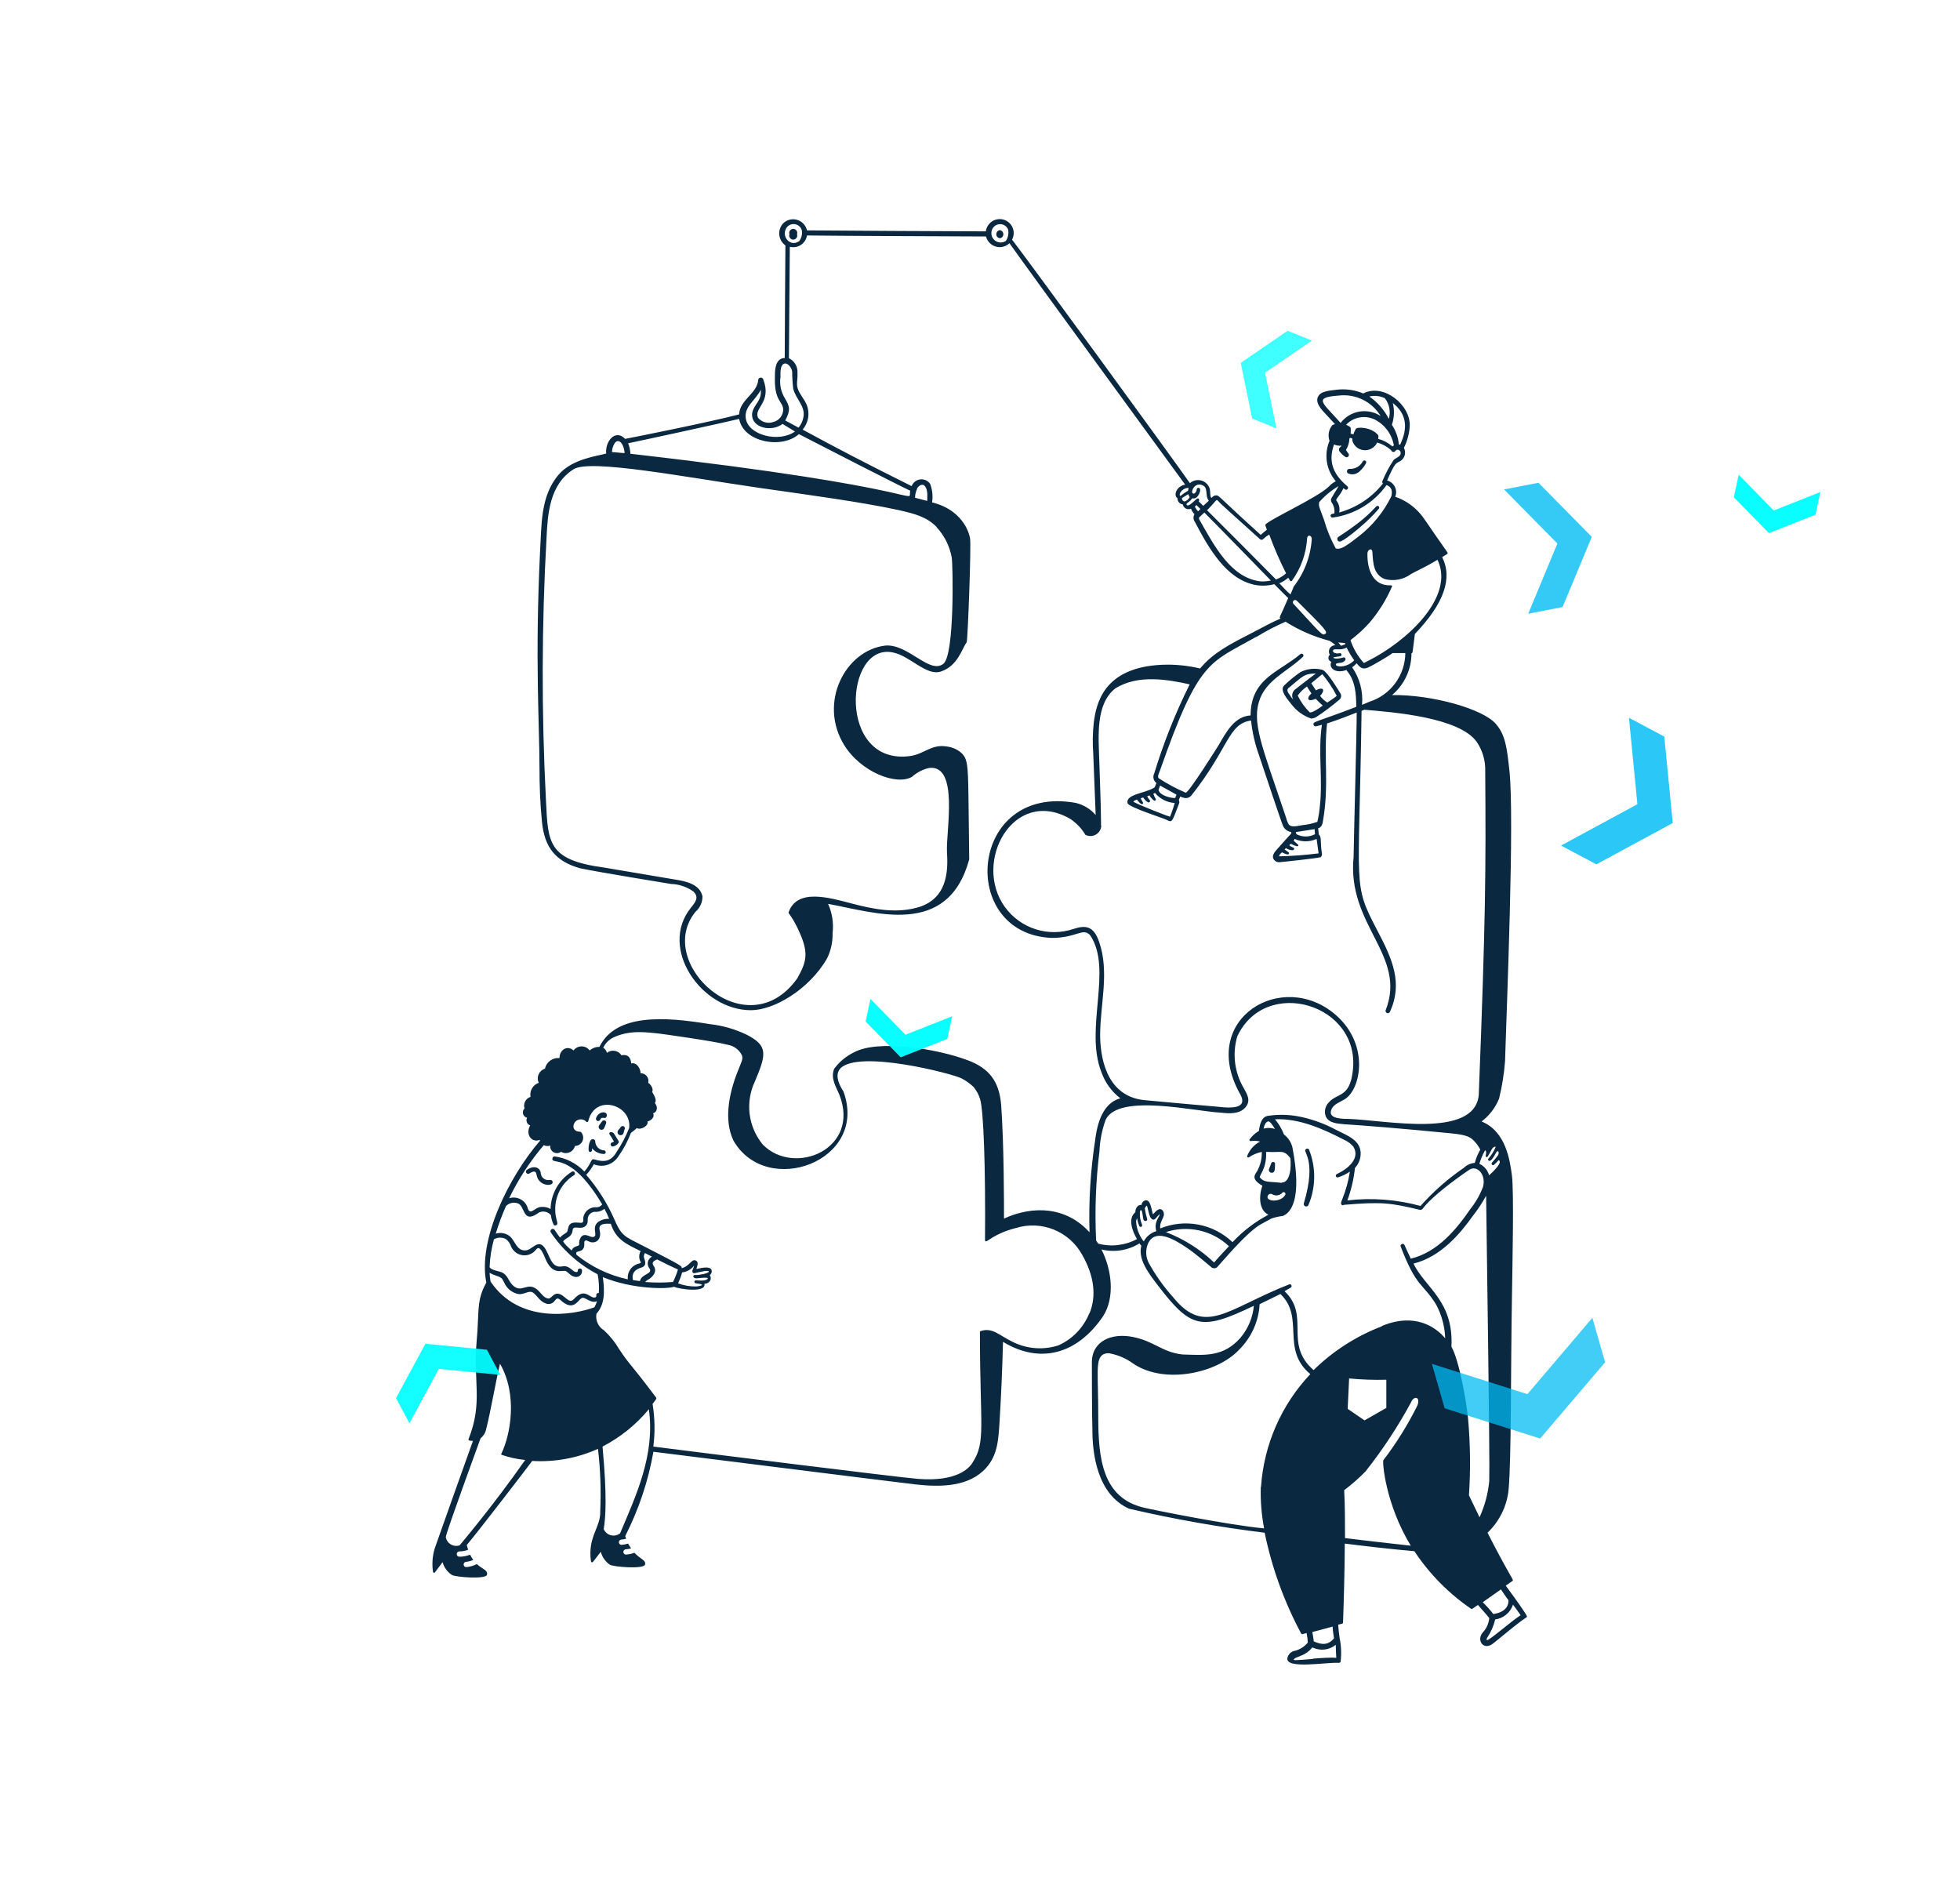 <svg width="448" height="434" viewBox="0 0 448 434" fill="none" xmlns="http://www.w3.org/2000/svg">
<mask id="mask0_42_3434" style="mask-type:alpha" maskUnits="userSpaceOnUse" x="0" y="30" width="449" height="374">
<rect x="0.144" y="30" width="447.857" height="374" rx="20" fill="#C4C4C4"/>
</mask>
<g mask="url(#mask0_42_3434)">
</g>
<path d="M135.325 262.935C135.307 262.773 135.307 262.61 135.325 262.448C135.657 262.846 136.071 263.168 136.538 263.393C137.005 263.618 137.515 263.739 138.033 263.75C138.143 263.75 138.249 263.707 138.328 263.628C138.406 263.55 138.45 263.444 138.45 263.334C138.45 263.223 138.406 263.117 138.328 263.039C138.249 262.961 138.143 262.917 138.033 262.917C137.516 262.884 137.029 262.663 136.665 262.295C136.3 261.927 136.083 261.438 136.054 260.921C136.059 260.811 136.03 260.702 135.971 260.609C135.912 260.515 135.826 260.443 135.724 260.4C134.769 259.983 134.387 262.136 134.578 263.108C134.627 263.174 134.693 263.224 134.77 263.253C134.846 263.281 134.929 263.286 135.009 263.268C135.088 263.249 135.161 263.208 135.217 263.149C135.273 263.089 135.311 263.015 135.325 262.935ZM140.342 260.903C139.925 261.146 139.578 261.129 139.578 261.546C139.573 261.672 139.618 261.795 139.702 261.889C139.786 261.983 139.904 262.04 140.029 262.049C140.304 262.008 140.567 261.911 140.802 261.765C141.038 261.618 141.242 261.426 141.401 261.199C141.437 261.088 141.442 260.969 141.415 260.855C141.387 260.742 141.328 260.638 141.245 260.556C141.245 260.556 140.411 259.185 140.29 259.011C140.168 258.838 139.491 258.56 139.318 258.907C139.144 259.254 139.387 259.167 140.342 260.903ZM138.311 256.129C138.193 256.059 138.052 256.037 137.919 256.07C137.786 256.102 137.671 256.186 137.599 256.303L136.922 257.223C136.863 257.325 136.833 257.44 136.833 257.558C136.834 257.675 136.866 257.79 136.927 257.891C136.987 257.992 137.073 258.075 137.176 258.132C137.279 258.188 137.395 258.216 137.512 258.213C138.033 258.213 138.137 257.744 138.328 257.275C138.519 256.806 138.762 256.39 138.311 256.129ZM142.147 259.393C142.616 259.185 142.512 258.768 142.755 258.126C142.824 258.011 142.844 257.873 142.812 257.743C142.779 257.612 142.696 257.501 142.581 257.431C142.466 257.362 142.328 257.342 142.198 257.374C142.068 257.407 141.956 257.49 141.887 257.605C141.505 258.195 141.088 258.352 141.158 258.855C141.172 258.964 141.211 259.068 141.273 259.159C141.335 259.25 141.418 259.325 141.515 259.377C141.611 259.43 141.719 259.459 141.829 259.461C141.939 259.464 142.048 259.441 142.147 259.393ZM137.2 255.886C137.315 255.516 137.645 255.395 138.189 255.522C138.484 255.522 138.658 255.314 138.693 255.001C138.849 253.89 136.818 253.89 136.245 255.539C136.199 255.666 136.205 255.806 136.262 255.928C136.319 256.05 136.422 256.144 136.549 256.19C136.675 256.236 136.815 256.23 136.937 256.173C137.059 256.116 137.154 256.013 137.2 255.886ZM125.655 269.688C125.401 269.737 125.14 269.729 124.889 269.664C124.639 269.599 124.406 269.479 124.208 269.312C124.01 269.146 123.852 268.937 123.745 268.702C123.638 268.467 123.585 268.21 123.589 267.952C123.208 266.476 121.61 266.511 120.395 267.396C120.301 267.473 120.238 267.582 120.218 267.702C120.198 267.821 120.222 267.945 120.285 268.048C120.349 268.152 120.447 268.229 120.563 268.266C120.679 268.302 120.805 268.295 120.916 268.247C122.305 267.361 122.513 267.83 122.652 268.542C123.121 271.215 126.575 271.233 126.315 270.087C126.299 270.017 126.269 269.951 126.226 269.893C126.184 269.834 126.131 269.785 126.069 269.748C126.008 269.711 125.94 269.686 125.868 269.676C125.797 269.666 125.725 269.67 125.655 269.688ZM290.714 268.038C291.513 268.038 291.374 267.118 291.443 266.007C291.448 265.895 291.409 265.785 291.335 265.701C291.26 265.617 291.156 265.565 291.044 265.556C290.471 265.556 290.558 266.164 290.107 267.049C290.047 267.152 290.016 267.269 290.018 267.388C290.019 267.507 290.053 267.624 290.115 267.725C290.177 267.826 290.266 267.909 290.371 267.964C290.477 268.019 290.595 268.045 290.714 268.038ZM298.648 262.553C297.242 263.178 301.234 264.289 298.023 275.017C298.001 275.088 297.994 275.162 298.001 275.236C298.008 275.309 298.029 275.381 298.064 275.446C298.134 275.578 298.253 275.676 298.396 275.72C298.539 275.764 298.693 275.749 298.825 275.679C298.957 275.609 299.055 275.49 299.099 275.347C300.773 271.333 300.817 266.824 299.221 262.778C299.198 262.726 299.165 262.678 299.124 262.638C299.083 262.599 299.034 262.567 298.981 262.546C298.928 262.525 298.871 262.515 298.814 262.516C298.757 262.517 298.7 262.53 298.648 262.553ZM308.074 108.17C308.495 108.377 308.968 108.452 309.432 108.387C309.896 108.322 310.33 108.12 310.678 107.806C311.308 107.265 311.832 106.611 312.223 105.879C312.283 105.784 312.303 105.67 312.279 105.561C312.254 105.452 312.187 105.357 312.093 105.297C311.999 105.237 311.884 105.217 311.775 105.242C311.666 105.266 311.571 105.333 311.511 105.427C311.218 105.991 310.765 106.456 310.21 106.764C309.654 107.073 309.02 107.211 308.387 107.163C308.275 107.175 308.169 107.219 308.082 107.29C307.995 107.361 307.931 107.456 307.898 107.563C307.864 107.671 307.863 107.785 307.895 107.893C307.926 108.001 307.988 108.097 308.074 108.17ZM306.234 123.777C307.015 123.777 310.574 120.791 311.095 120.305C312.54 119.082 313.887 117.747 315.122 116.312C315.163 116.275 315.196 116.229 315.219 116.178C315.241 116.127 315.253 116.072 315.253 116.017C315.253 115.961 315.241 115.906 315.219 115.856C315.196 115.805 315.163 115.759 315.122 115.722C314.376 115.062 314.497 117.18 305.974 122.666C305.859 122.727 305.767 122.824 305.713 122.943C305.66 123.062 305.647 123.195 305.676 123.321C305.706 123.448 305.777 123.562 305.878 123.644C305.979 123.726 306.104 123.773 306.234 123.777ZM182.179 53.538C182.228 53.4 182.243 53.251 182.223 53.105C182.202 52.96 182.147 52.821 182.062 52.701C181.977 52.581 181.865 52.483 181.734 52.416C181.603 52.348 181.459 52.313 181.311 52.313C181.164 52.313 181.019 52.348 180.889 52.416C180.758 52.483 180.646 52.581 180.561 52.701C180.476 52.821 180.421 52.96 180.4 53.105C180.38 53.251 180.395 53.4 180.443 53.538C180.395 53.677 180.38 53.825 180.4 53.971C180.421 54.117 180.476 54.255 180.561 54.375C180.646 54.495 180.758 54.593 180.889 54.661C181.019 54.728 181.164 54.764 181.311 54.764C181.459 54.764 181.603 54.728 181.734 54.661C181.865 54.593 181.977 54.495 182.062 54.375C182.147 54.255 182.202 54.117 182.223 53.971C182.243 53.825 182.228 53.677 182.179 53.538ZM228.531 52.601C228.306 52.632 228.1 52.743 227.952 52.913C227.803 53.084 227.721 53.303 227.721 53.53C227.721 53.756 227.803 53.975 227.952 54.146C228.1 54.316 228.306 54.428 228.531 54.458C228.755 54.428 228.961 54.316 229.11 54.146C229.259 53.975 229.341 53.756 229.341 53.53C229.341 53.303 229.259 53.084 229.11 52.913C228.961 52.743 228.755 52.632 228.531 52.601ZM293.44 156.743C292.485 157.976 294.447 159.955 295.176 160.962C296.322 162.474 297.894 163.61 299.689 164.226C300.07 164.202 300.442 164.102 300.783 163.93C302.701 162.675 304.533 161.295 306.269 159.799C306.447 159.591 306.545 159.326 306.545 159.052C306.545 158.778 306.447 158.514 306.269 158.306C306.269 158.306 303.456 153.532 302.293 153.098C300.598 152.635 298.79 152.821 297.224 153.619C295.88 154.556 294.615 155.601 293.44 156.743ZM294.62 157.177C297.762 154.573 298.092 153.931 300.783 153.931C299.29 154.99 296.269 157.403 296.252 157.403C296.042 157.526 295.859 157.69 295.714 157.885C295.568 158.08 295.463 158.302 295.405 158.539C295.347 158.775 295.337 159.02 295.375 159.261C295.413 159.501 295.499 159.731 295.627 159.938C295.338 159.636 295.082 159.304 294.863 158.948C294.308 158.184 293.995 157.664 294.585 157.177H294.62ZM300.731 159.712C301.095 160.111 301.877 160.858 302.345 161.257C300.002 162.993 299.464 162.854 299.377 162.819C298.243 161.702 297.309 160.399 296.617 158.966C297.204 158.165 297.92 157.467 298.735 156.9C299.047 157.42 299.394 157.959 299.759 158.479C298.422 159.712 299.012 160.493 300.731 159.712ZM303.335 160.528C302.706 160.145 302.162 159.637 301.738 159.035C302.901 157.872 302.623 156.778 300.783 157.785C300.418 157.247 300.071 156.691 299.724 156.153C300.366 155.65 301.773 154.417 302.241 154.087C303.522 155.609 304.628 157.268 305.54 159.035C305.21 159.382 303.752 160.32 303.335 160.597V160.528Z" fill="#0A2840"/>
<path d="M344.166 362.407L345.676 361.348C346.11 361.036 345.554 361.157 339.999 350.307C342.738 347.705 344.45 344.206 344.825 340.447C345.468 333.173 345.294 313.001 345.589 296.266C345.728 287.586 346.041 272.413 345.589 268.698C345.138 265.4 344.287 258.595 338.645 256.32C340.42 254.975 341.799 253.176 342.638 251.112C343.332 248.297 343.791 245.428 344.009 242.537C344.391 229.951 346.197 186.759 344.999 176.03C344.443 171.031 344.131 168.01 341.944 165.493C339.044 162.021 327.257 158.722 318.178 158.861C319.572 157.688 320.692 156.224 321.46 154.571C322.228 152.919 322.624 151.118 322.622 149.296C322.934 149.296 322.83 149.296 323.403 144.887C330.052 137.943 332.083 132.179 329.635 127.336L330.816 126.589C330.861 126.536 330.886 126.468 330.886 126.398C330.886 126.328 330.861 126.261 330.816 126.207C325.972 119.367 325.486 118.291 324.254 117.006C322.783 115.429 320.947 114.237 318.907 113.534C319.056 113.17 319.125 112.779 319.11 112.386C319.095 111.993 318.997 111.607 318.821 111.256C318.645 110.904 318.396 110.594 318.09 110.346C317.785 110.098 317.43 109.919 317.049 109.819C318.907 105.653 318.959 106.018 320.001 105.41C320.522 105.121 320.907 104.637 321.073 104.065C321.239 103.492 321.172 102.878 320.886 102.355C321.676 100.8 322.131 99.097 322.223 97.355C322.431 92.546 316.233 87.512 311.598 89.925C309.637 89.1 307.492 88.812 305.383 89.091C303.092 89.317 301.911 89.63 301.391 90.446C300.436 91.817 301.911 93.484 302.936 94.543C303.387 95.011 303.335 94.959 305.14 96.938C304.928 96.984 304.724 97.061 304.533 97.164C304.122 97.655 303.847 98.245 303.735 98.875C303.622 99.506 303.676 100.154 303.89 100.757C303.245 102.278 303.038 103.949 303.293 105.581C303.547 107.213 304.254 108.741 305.331 109.993C304.725 110.291 304.183 110.703 303.734 111.208C301.061 113.847 288.961 119.263 289.204 120.027L289.568 121.069C289.256 121.312 288.579 121.867 288.162 122.249C278.146 113.205 278.701 113.222 277.972 113.222C277.764 113.222 277.434 113.222 276.878 113.812C276.514 113.309 276.687 112.493 276.531 111.781C276.406 111.323 276.165 110.905 275.833 110.565C275.501 110.226 275.088 109.976 274.633 109.841C274.178 109.705 273.696 109.688 273.232 109.791C272.768 109.893 272.338 110.112 271.983 110.427C267.4 103.9 234.919 59.389 231.326 54.771C231.546 54.357 231.673 53.9 231.697 53.431C231.721 52.963 231.641 52.495 231.464 52.061C231.287 51.627 231.016 51.237 230.672 50.919C230.327 50.602 229.916 50.364 229.469 50.222C229.022 50.081 228.549 50.04 228.085 50.102C227.62 50.164 227.174 50.328 226.78 50.581C226.385 50.835 226.052 51.172 225.802 51.569C225.553 51.966 225.394 52.413 225.336 52.879C219.451 52.879 188.69 52.705 184.454 52.653C184.328 52.091 184.055 51.573 183.663 51.151C183.271 50.73 182.774 50.42 182.222 50.254C181.671 50.088 181.086 50.072 180.526 50.206C179.966 50.341 179.453 50.622 179.037 51.021C178.704 51.371 178.45 51.788 178.292 52.244C178.134 52.701 178.076 53.186 178.122 53.667C178.168 54.148 178.317 54.613 178.559 55.031C178.801 55.449 179.13 55.81 179.523 56.09C179.523 56.09 179.35 79.318 179.367 81.835C177.475 81.835 177.093 83.97 177.128 85.863C176.885 91.782 178.968 91.626 179.02 93.64C179.004 94.294 178.772 94.924 178.361 95.432C177.949 95.941 177.382 96.299 176.746 96.452C176.138 96.661 175.482 96.681 174.862 96.511C174.243 96.34 173.689 95.987 173.274 95.497C172.215 93.171 176.485 92.025 174.454 86.696C174.41 86.568 174.324 86.46 174.209 86.388C174.095 86.316 173.959 86.286 173.825 86.302C173.691 86.319 173.567 86.38 173.473 86.477C173.379 86.574 173.321 86.7 173.309 86.835C173.048 90.012 169.125 91.296 168.934 94.716C162.302 96.452 144.96 99.924 142.894 100.306C140.637 97.98 138.293 100.862 138.554 103.657C136.61 104.229 130.863 104.837 127.739 108.431C123.451 113.361 123.815 120.079 123.433 126.225C122.253 150.893 123.312 165.649 123.312 175.336C123.312 179.468 123.451 183.721 123.885 187.905C124.475 193.703 126.992 196.862 132.565 198.442C137.304 199.432 153.275 202.001 153.397 202.036C155.234 202.086 157.013 202.692 158.5 203.772C159.855 205.091 158.952 206.185 157.945 207.435C150.445 216.688 160.306 230.888 171.642 230.888C176.85 230.888 184.818 226.253 189.002 219.135C189.907 217.327 190.354 215.324 190.304 213.302C190.577 211.011 190.223 208.689 189.28 206.584C199.956 208.511 216.639 214.431 221.535 196.411C221.535 196.22 221.361 182.02 221.361 181.846C221.24 174.902 221.187 173.322 219.625 171.986C218.738 171.25 217.66 170.781 216.518 170.631C212.855 169.972 211.31 172.367 207.994 172.801C191.328 175.024 192.96 146.761 204.105 149.122C208.081 149.921 211.761 154.626 215.111 153.462C218.983 152.143 219.851 148.254 220.944 146.814C221.205 146.501 222.021 124.436 221.726 123.048C221.726 123.048 220.91 116.798 213.046 114.819C213.271 113.386 213.115 111.919 212.594 110.566C212.341 110.211 211.996 109.931 211.596 109.756C211.197 109.581 210.757 109.518 210.324 109.573C209.891 109.628 209.481 109.8 209.138 110.069C208.795 110.339 208.532 110.697 208.376 111.104C198.828 106.365 190.894 102.25 183.464 98.188C184.122 97.413 184.556 96.473 184.718 95.469C184.88 94.466 184.765 93.437 184.384 92.494C184.105 91.884 183.768 91.303 183.377 90.758C181.52 87.998 182.388 87.651 182.284 85.186C182.321 84.501 182.154 83.821 181.805 83.231C181.456 82.641 180.94 82.167 180.322 81.87C180.322 79.231 180.513 59.302 180.53 56.403C180.959 56.512 181.406 56.531 181.842 56.457C182.278 56.384 182.694 56.22 183.064 55.977C183.433 55.733 183.747 55.415 183.987 55.043C184.226 54.671 184.385 54.253 184.454 53.816C190.269 53.903 221.101 54.024 225.371 54.042C225.509 54.59 225.788 55.092 226.181 55.498C226.574 55.904 227.066 56.201 227.609 56.357C228.152 56.513 228.726 56.525 229.275 56.389C229.824 56.254 230.327 55.977 230.735 55.587C234.207 60.552 269.014 108.17 270.889 110.757C268.823 111.139 268.164 113.309 269.153 113.882C269.129 114.224 269.242 114.563 269.466 114.823C269.69 115.083 270.008 115.244 270.351 115.27C270.386 115.472 270.466 115.664 270.586 115.83C270.707 115.995 270.863 116.131 271.045 116.227C271.226 116.323 271.427 116.375 271.631 116.381C271.836 116.387 272.04 116.345 272.226 116.26C272.404 116.732 272.675 117.163 273.024 117.527C272.863 117.792 272.785 118.099 272.801 118.409C272.816 118.718 272.924 119.016 273.111 119.263C276.375 125.513 280.281 132.231 286.704 133.655C288.217 133.959 289.779 133.911 291.27 133.516C292.884 135.148 293.961 136.241 294.447 136.693C292.485 141.345 292.259 141.085 292.711 141.362C290.419 142.335 288.735 143.342 286.218 144.626C281.01 147.3 277.312 149.174 274.309 152.785C271.468 152.106 268.548 151.82 265.629 151.935C252.036 152.525 250.561 161.049 250.005 165.163C249.748 167.504 249.707 169.863 249.884 172.211C249.884 172.211 250.318 183.513 250.439 186.273C249.258 184.905 247.681 183.941 245.925 183.513C221.344 179.086 218.792 213.528 240.422 214.361C246.099 214.361 247.523 211.914 249.189 213.771C254.397 221.531 247.835 235.072 251.741 245.019C252.574 247.4 254.082 249.487 256.081 251.026C252.922 251.876 250.995 255.053 250.335 260.487C249.256 267.486 248.82 274.57 249.033 281.649C243.825 275.85 236.256 275.416 229.486 278.507C229.486 275.035 229.486 261.546 228.843 252.64C228.409 247.015 225.979 244.134 221.257 242.346C214.018 239.603 200.581 237.572 195.217 240.505C193.419 241.376 191.858 242.668 190.669 244.273C189.783 246.477 191.103 248.37 191.866 250.227C196.71 262.639 181.607 268.906 174.385 261.633C172.731 259.649 171.679 257.233 171.353 254.671C171.027 252.109 171.44 249.507 172.545 247.172C175.183 240.939 175.583 239.012 170.687 236.495C168.022 235.21 165.157 234.388 162.216 234.065C151.8 232.329 140.741 231.652 137.009 239.273C136.19 239.247 135.394 239.539 134.787 240.089C134.574 239.798 134.296 239.562 133.974 239.399C133.653 239.236 133.298 239.151 132.938 239.151C132.578 239.151 132.223 239.236 131.901 239.399C131.58 239.562 131.302 239.798 131.089 240.089C129.856 238.926 127.947 239.672 127.877 241.825C127.125 241.752 126.373 241.957 125.762 242.402C125.151 242.847 124.724 243.5 124.562 244.238C124.242 244.34 123.948 244.508 123.699 244.733C123.449 244.957 123.251 245.232 123.116 245.539C122.981 245.846 122.914 246.179 122.918 246.514C122.921 246.849 122.997 247.18 123.138 247.484C122.493 247.706 121.948 248.152 121.604 248.742C121.26 249.331 121.139 250.025 121.263 250.696C120.73 250.867 120.286 251.243 120.029 251.741C119.772 252.238 119.723 252.818 119.892 253.352C119.73 253.508 119.613 253.706 119.554 253.923C119.495 254.14 119.495 254.37 119.556 254.587C119.616 254.804 119.734 255 119.897 255.156C120.06 255.311 120.262 255.42 120.482 255.47C120.397 255.628 120.348 255.803 120.339 255.982C120.33 256.161 120.36 256.34 120.428 256.506C120.496 256.672 120.6 256.821 120.733 256.942C120.865 257.063 121.022 257.153 121.194 257.206C120.065 259.15 121.385 261.268 123.416 260.522C123.409 260.597 123.409 260.672 123.416 260.747C116.212 269.08 109.198 283.454 111.16 293.141C108.834 297.307 109.58 299.668 108.955 306.456C108.104 315.674 110.448 320.483 107.098 328.903C106.924 329.319 107.653 329.302 108.104 329.319C106.837 332.791 99.824 352.599 99.424 353.727C98.85 355.502 98.695 357.386 98.973 359.231C98.974 359.283 98.992 359.334 99.024 359.376C99.057 359.418 99.102 359.448 99.153 359.462C99.204 359.475 99.258 359.472 99.307 359.452C99.356 359.433 99.397 359.397 99.424 359.352L101.16 357.043C101.496 358.227 102.24 359.255 103.261 359.942C104.112 360.48 110.986 360.984 111.299 359.942C111.611 358.901 110.257 358.623 108.99 357.477C108.236 357.857 107.417 358.093 106.577 358.172C106.429 358.17 106.286 358.115 106.176 358.016C106.066 357.917 105.995 357.781 105.978 357.634C105.961 357.487 105.999 357.339 106.083 357.217C106.168 357.095 106.294 357.009 106.438 356.974C107.035 356.915 107.62 356.769 108.174 356.54C107.895 356.16 107.657 355.753 107.462 355.325C106.678 355.636 105.841 355.795 104.997 355.793C104.836 355.793 104.681 355.729 104.567 355.615C104.453 355.501 104.389 355.347 104.389 355.186C104.389 355.025 104.453 354.87 104.567 354.756C104.681 354.642 104.836 354.578 104.997 354.578C105.687 354.585 106.371 354.456 107.011 354.196C106.889 353.866 106.785 353.502 106.681 353.137C109.389 349.926 120.569 335.378 121.645 333.902C126.806 334.208 131.964 333.261 136.679 331.142C137.233 335.836 137.407 340.568 137.2 345.29C137.356 349.179 134.266 351.141 135.082 356.87C135.088 356.92 135.11 356.967 135.144 357.004C135.178 357.042 135.223 357.067 135.273 357.078C135.498 357.078 135.394 357.199 137.321 354.665C137.637 355.863 138.369 356.909 139.387 357.616C140.238 358.137 147.112 358.658 147.425 357.616C147.737 356.574 146.418 356.401 145.012 354.891C144.393 355.123 143.744 355.264 143.085 355.307C142.924 355.307 142.769 355.243 142.655 355.129C142.541 355.015 142.477 354.861 142.477 354.7C142.477 354.538 142.541 354.384 142.655 354.27C142.769 354.156 142.924 354.092 143.085 354.092C143.479 354.062 143.868 353.993 144.248 353.884C144.002 353.532 143.776 353.167 143.571 352.79C143.08 352.944 142.573 353.043 142.061 353.085C141.899 353.085 141.745 353.021 141.631 352.907C141.517 352.793 141.453 352.639 141.453 352.477C141.453 352.316 141.517 352.162 141.631 352.048C141.745 351.934 141.899 351.87 142.061 351.87C142.419 351.839 142.773 351.775 143.12 351.679L142.911 351.071C146.001 345.003 148.171 338.509 149.352 331.802C151.626 332.079 202.421 338.468 209.088 339.249C215.111 339.944 221.535 339.822 225.423 335.465C227.993 332.583 228.218 329.111 228.461 325.049C228.843 318.921 229.104 312.74 229.26 306.682C237.645 311.786 246.168 309.616 252.14 300.814C254.883 296.526 254.137 290.207 251.758 285.572C253.225 285.929 254.748 285.99 256.238 285.752C257.729 285.513 259.157 284.98 260.438 284.183L260.872 284.739C260.056 287.829 262.608 291.093 264.605 293.714C272.208 303.626 274.5 304.251 286.6 298.436C286.348 301.134 285.276 303.691 283.527 305.762C279.656 310.136 275.576 309.755 270.212 309.564C265.542 309.008 264.015 306.63 259.05 305.588C254.085 304.547 249.536 306.508 249.571 311.438C249.571 311.438 249.571 323.035 249.693 326.871C249.693 332.079 250.699 341.489 258.077 344.822C268.302 347.199 278.646 349.03 289.065 350.307C290.723 358.355 293.535 366.12 297.415 373.362C297.446 373.41 297.491 373.447 297.544 373.469C297.596 373.491 297.655 373.496 297.71 373.483L298.648 373.24C298.797 373.955 298.89 374.681 298.926 375.41C298.199 376.317 297.201 376.968 296.078 377.268C295.63 377.327 295.212 377.526 294.884 377.838C294.556 378.15 294.336 378.558 294.256 379.004C293.908 381.573 303.283 379.854 306.078 380.045C306.157 380.041 306.234 380.012 306.296 379.962C306.358 379.912 306.403 379.844 306.425 379.767C306.641 377.973 306.564 376.156 306.199 374.386C306.095 373.848 305.904 371.955 305.87 371.33C306.72 371.105 306.981 371.105 306.981 370.844C307.172 365.324 307.345 359.196 307.38 352.79C311.13 353.276 318.664 354.144 323.282 354.526C326.716 359.717 331.126 364.192 336.267 367.702C336.475 367.824 336.493 367.702 337.812 366.817C338.211 367.286 340.034 369.282 340.399 369.82C340.289 371.023 339.789 372.157 338.975 373.049C337.447 374.681 338.871 377.146 340.971 375.844C341.284 375.653 342.1 374.959 343.159 374.108C349.252 369.056 348.974 369.803 349.026 369.473C349.079 369.143 345.884 364.716 344.166 362.407ZM173.881 89.109C174.194 91.626 172.267 92.407 171.92 94.438C171.573 97.789 176.347 98.848 178.864 96.886L181.711 98.622C178.048 101.244 170.861 99.49 170.444 95.463C170.184 92.807 172.614 91.591 173.881 89.109ZM140.151 101.99C141.002 99.698 142.581 101.035 142.772 103.552C142.113 103.552 140.585 103.344 139.891 103.327C139.891 102.869 139.98 102.415 140.151 101.99ZM209.591 111.677C209.903 111.069 210.633 110.583 211.188 110.896C212.126 111.677 211.952 113.17 211.935 114.489L209.157 113.76C209.162 113.038 209.328 112.327 209.643 111.677H209.591ZM214.07 120.478C215.864 122.416 217.068 124.825 217.542 127.422C217.802 128.985 218.236 149.747 215.615 151.726C212.455 154.157 207.577 147.143 202.404 147.543C193.22 148.584 187.006 160.58 192.925 170.232C196.727 176.447 204.904 179.624 208.463 177.541C209.585 176.525 210.957 175.824 212.438 175.51C219.208 174.815 216.222 189.936 216.448 194.606C216.639 198.182 216.969 204.865 210.424 207.192C205.216 208.928 199.696 207.817 194.8 206.532C189.314 205.074 182.214 203.06 180.27 208.459C180.253 208.497 180.244 208.539 180.244 208.58C180.244 208.622 180.253 208.664 180.27 208.702C181.026 209.731 181.683 210.83 182.232 211.983C184.922 217.556 184.54 219.5 182.232 223.614C170.705 239.742 149.456 220.142 158.952 208.407C159.465 207.968 159.875 207.421 160.154 206.807C160.433 206.192 160.574 205.523 160.566 204.848C159.924 201.984 156.574 201.376 154.126 200.994L138.102 198.286C125.221 196.55 125.256 192.713 124.787 182.836C123.757 162.849 123.804 142.821 124.926 122.839C125.187 117.631 125.551 110.687 131.158 107.215C135.03 104.906 156.018 108.951 173.552 111.503C185.009 113.135 196.849 114.732 205.199 116.538C209.105 117.406 211.848 118.135 214.122 120.478H214.07ZM208.046 112.18C207.404 115.513 214.018 111.694 144.092 103.709C144.059 102.886 143.882 102.075 143.571 101.313C146.487 100.723 165.861 96.504 168.951 95.74C169.906 101.122 178.812 102.684 182.596 99.212C185.582 100.775 205.06 110.774 208.098 112.18H208.046ZM181.068 84.908C181.073 86.231 181.154 87.552 181.312 88.866C181.902 91.175 184.02 92.789 183.672 95.15C183.542 96.103 183.145 97 182.527 97.737L179.489 96.105C180.704 93.744 180.548 92.98 179.489 91.175C178.525 89.692 178.136 87.907 178.395 86.158C178.395 85.238 178.291 83.675 179.089 83.189C179.888 82.703 180.895 83.866 181.068 84.908ZM182.7 55.083C180.704 56.594 178.43 54.042 179.784 52.045C179.993 51.747 180.282 51.513 180.617 51.369C180.952 51.225 181.32 51.178 181.681 51.232C182.042 51.286 182.38 51.439 182.658 51.675C182.936 51.911 183.143 52.219 183.256 52.566C183.341 53.001 183.336 53.449 183.24 53.883C183.145 54.316 182.961 54.724 182.7 55.083ZM229.885 55.083C229.47 55.35 228.976 55.465 228.486 55.409C227.996 55.353 227.541 55.129 227.197 54.775C226.854 54.422 226.643 53.96 226.602 53.468C226.56 52.977 226.689 52.487 226.968 52.08C227.173 51.785 227.455 51.551 227.783 51.404C228.111 51.256 228.473 51.201 228.83 51.244C229.187 51.287 229.525 51.426 229.809 51.647C230.093 51.867 230.311 52.161 230.44 52.497C230.524 52.946 230.517 53.407 230.422 53.854C230.327 54.301 230.144 54.724 229.885 55.101V55.083ZM112.896 283.246C113.507 282.884 114.235 282.772 114.927 282.933C115.76 283.09 116.177 283.628 116.663 284.461C116.828 285.063 117.159 285.606 117.618 286.029C118.077 286.452 118.645 286.738 119.259 286.853C119.872 286.969 120.505 286.91 121.087 286.684C121.668 286.457 122.175 286.072 122.548 285.572C122.704 285.398 122.895 285.19 123.138 285.26C123.728 285.416 124.267 286.735 124.562 287.447C126.298 291.839 128.572 290.068 129.422 290.554C129.995 290.902 130.429 291.613 131.297 291.804C131.513 291.869 131.741 291.88 131.961 291.834C132.182 291.789 132.388 291.69 132.56 291.545C132.732 291.4 132.866 291.215 132.948 291.005C133.031 290.796 133.06 290.569 133.033 290.346C133.017 290.217 132.951 290.1 132.848 290.02C132.745 289.94 132.615 289.905 132.487 289.921C132.358 289.937 132.24 290.003 132.161 290.106C132.081 290.209 132.045 290.339 132.061 290.468C132.061 290.902 131.419 290.711 131.176 290.554C130.603 290.172 129.909 289.304 128.798 289.391C125.794 290.12 125.777 286.735 124.319 284.964C122.86 283.194 121.558 285.815 120.065 285.78C118.138 285.885 117.809 283.749 116.593 282.603C116.145 282.229 115.609 281.974 115.035 281.861C114.462 281.749 113.869 281.783 113.312 281.961C113.963 279.809 114.746 277.698 115.656 275.642C116.021 275.276 116.487 275.027 116.994 274.928C117.502 274.829 118.027 274.884 118.503 275.087C119.979 275.816 119.545 279.531 122.739 277.43L123.242 277.1C123.695 276.899 124.201 276.851 124.684 276.964C125.167 277.077 125.599 277.344 125.916 277.725C126.012 278.442 126.205 279.143 126.489 279.809C126.51 279.863 126.541 279.912 126.582 279.954C126.622 279.995 126.67 280.028 126.724 280.051C126.777 280.074 126.835 280.085 126.893 280.085C126.951 280.086 127.008 280.074 127.062 280.052C127.912 279.756 126.836 278.75 126.905 276.198C126.928 274.666 127.335 273.166 128.091 271.834C128.846 270.502 129.925 269.381 131.228 268.577C131.324 268.508 131.391 268.405 131.414 268.289C131.438 268.173 131.417 268.053 131.356 267.952C131.294 267.851 131.197 267.777 131.083 267.744C130.969 267.712 130.847 267.724 130.742 267.778C129.276 268.678 128.06 269.932 127.205 271.424C126.35 272.917 125.882 274.6 125.846 276.319C125.2 275.945 124.454 275.781 123.711 275.85C122.288 275.85 121.298 277.847 120.673 276.284C120.566 275.833 120.367 275.408 120.088 275.038C119.808 274.667 119.455 274.359 119.05 274.132C118.646 273.905 118.198 273.765 117.736 273.72C117.275 273.675 116.809 273.727 116.368 273.871C118.485 269.5 121.151 265.416 124.301 261.719C124.522 261.842 124.767 261.914 125.019 261.932C125.271 261.95 125.523 261.913 125.76 261.824C125.727 262.125 125.783 262.43 125.921 262.7C126.059 262.971 126.272 263.195 126.536 263.346C126.799 263.497 127.101 263.568 127.404 263.551C127.707 263.533 127.998 263.428 128.242 263.247C128.531 263.416 128.855 263.516 129.189 263.538C129.522 263.56 129.857 263.504 130.165 263.374C130.473 263.244 130.747 263.044 130.965 262.79C131.183 262.536 131.338 262.235 131.419 261.91C131.78 261.908 132.133 261.802 132.436 261.606C132.739 261.41 132.979 261.131 133.129 260.803C133.278 260.474 133.331 260.11 133.28 259.752C133.229 259.395 133.078 259.059 132.842 258.786C132.816 258.75 132.783 258.72 132.743 258.699C132.704 258.678 132.661 258.666 132.617 258.664C130.221 258.664 130.881 255.817 132.756 255.834C132.991 255.825 133.225 255.869 133.441 255.962C133.658 256.055 133.85 256.195 134.006 256.372C134.038 256.409 134.079 256.436 134.126 256.45C134.172 256.464 134.222 256.465 134.269 256.452C134.316 256.44 134.359 256.414 134.392 256.378C134.425 256.343 134.447 256.299 134.457 256.251C135.967 249.863 144.456 252.484 143.814 257.796C143.061 259.703 142.107 261.525 140.967 263.23C139.648 265.556 138.033 265.66 135.759 264.966C135.03 264.775 135.255 265.834 133.572 267.761C131.764 265.876 129.372 264.658 126.784 264.306C126.656 264.301 126.531 264.345 126.434 264.429C126.337 264.512 126.276 264.63 126.263 264.757C126.037 266.493 130.29 262.9 137.651 275.278C137.505 275.465 137.321 275.62 137.112 275.734C136.903 275.847 136.673 275.916 136.436 275.937C136.068 275.894 135.694 275.924 135.337 276.025C134.981 276.126 134.647 276.297 134.357 276.528C134.066 276.759 133.824 277.045 133.645 277.369C133.466 277.694 133.352 278.051 133.311 278.42C133.415 279.531 133.138 279.548 132.2 279.444C130.464 279.27 130.03 279.791 129.822 280.885C129.7 281.562 129.648 281.614 128.936 282.065C128.582 282.271 128.265 282.535 127.999 282.846C127.565 282.291 127.166 281.701 126.784 281.111C126.747 281.052 126.7 281.002 126.644 280.962C126.588 280.922 126.525 280.894 126.458 280.879C126.391 280.864 126.322 280.862 126.254 280.873C126.186 280.884 126.121 280.909 126.063 280.946C126.005 280.982 125.955 281.03 125.915 281.086C125.875 281.142 125.847 281.205 125.832 281.272C125.816 281.339 125.814 281.408 125.826 281.475C125.837 281.543 125.862 281.608 125.898 281.666C128.616 285.702 132.297 288.996 136.61 291.249C136.882 292.661 136.97 294.102 136.87 295.537C136.792 295.517 136.711 295.518 136.634 295.538C136.557 295.559 136.486 295.599 136.428 295.655C136.371 295.71 136.329 295.78 136.306 295.856C136.283 295.933 136.28 296.014 136.297 296.092C136.384 296.37 136.089 296.578 135.846 296.561C134.665 296.561 133.589 294.287 131.228 296.856C129.995 298.28 129.11 295.814 127.513 295.676C126.419 295.571 126.003 296.908 125.256 296.769C124.197 296.596 123.694 295.519 122.86 294.808C120.517 292.742 119.215 295.867 117.097 293.644C116.177 292.69 116.021 291.388 114.684 290.797C113.955 290.485 112.358 290.329 111.906 289.634C111.988 287.474 112.32 285.33 112.896 283.246ZM147.286 287.707C147.187 287.496 147.147 287.261 147.172 287.028C147.196 286.796 147.284 286.574 147.425 286.388L149.022 287.221C148.791 287.335 148.588 287.498 148.427 287.7C148.267 287.902 148.154 288.137 148.096 288.388C148.037 288.639 148.036 288.899 148.091 289.151C148.146 289.403 148.257 289.639 148.414 289.843C149.369 291.231 146.678 291.04 146.262 292.794L144.665 292.568C144.352 291.075 144.994 290.155 146.713 289.669C147.616 289.357 147.616 288.575 147.269 287.707H147.286ZM149.577 289.582C148.883 288.679 149.143 288.28 150.202 287.846C151.522 288.523 153.223 289.374 154.959 290.138C154.668 291.124 154.29 292.082 153.831 293.002C151.705 293.175 149.568 293.175 147.442 293.002C147.724 292.716 148.053 292.481 148.414 292.308C149.352 291.648 150.116 290.641 149.56 289.582H149.577ZM146.487 288.489C146.487 288.766 146.019 288.766 145.602 288.923C144.917 289.187 144.339 289.671 143.959 290.3C143.578 290.928 143.418 291.665 143.501 292.395C139.217 291.475 135.208 289.56 131.801 286.805C131.729 286.713 131.69 286.6 131.69 286.483C131.69 286.367 131.729 286.254 131.801 286.162C132.339 285.937 133.068 285.971 133.398 285.242C133.728 284.513 133.398 283.992 133.658 283.628C133.919 283.263 134.7 283.853 135.03 283.905C136.662 284.201 137.478 282.847 137.078 281.249C136.679 279.652 138.189 279.618 139.613 279.704C140.811 283.367 143.189 284.322 146.435 285.954C146.216 286.342 146.104 286.781 146.11 287.226C146.116 287.671 146.241 288.107 146.47 288.489H146.487ZM136.592 279.392C135.255 280.642 136.592 282.187 135.828 282.638C135.064 283.09 134.006 281.718 132.981 282.534C132.755 282.776 132.585 283.065 132.483 283.38C132.381 283.695 132.35 284.028 132.391 284.357C132.391 285.034 131.158 284.548 130.655 285.815C128.52 283.871 129.075 284.079 128.728 283.767C128.728 283.489 129.631 282.951 129.856 282.812C130.145 282.645 130.388 282.411 130.567 282.13C130.745 281.849 130.853 281.529 130.881 281.197C130.985 279.791 132.912 281.354 134.006 280.034C134.526 279.427 134.214 278.645 134.422 278.125C134.532 277.807 134.731 277.528 134.996 277.322C135.261 277.115 135.58 276.99 135.915 276.961C136.316 276.999 136.72 276.957 137.104 276.838C137.488 276.718 137.845 276.525 138.155 276.267C138.567 277.01 138.927 277.782 139.231 278.576C138.275 278.512 137.329 278.802 136.575 279.392H136.592ZM105.066 353.189C104.734 353.302 104.38 353.342 104.031 353.305C103.681 353.268 103.344 353.156 103.041 352.976C102.739 352.796 102.48 352.553 102.281 352.263C102.082 351.973 101.949 351.644 101.89 351.297C102.167 349.665 109.268 330.361 109.84 328.729C110.524 328.181 110.987 327.404 111.142 326.542C112.201 322.375 113.417 315.188 114.285 311.681C118.347 318.747 116.732 327.792 114.597 332.253C114.58 332.288 114.571 332.327 114.571 332.366C114.571 332.405 114.58 332.444 114.597 332.479C116.358 333.099 118.189 333.501 120.048 333.677C112.774 344.075 105.483 352.668 105.066 353.189ZM112.132 292.915C112.01 292.25 111.935 291.577 111.906 290.902C112.336 291.161 112.797 291.365 113.278 291.509C114.614 291.961 114.736 292.099 115.222 293.089C115.506 293.77 115.954 294.371 116.527 294.838C117.099 295.304 117.778 295.622 118.503 295.762C119.874 295.953 121.003 294.703 121.975 295.537C122.947 296.37 123.416 297.377 124.596 297.846C124.983 298.042 125.428 298.087 125.846 297.971C126.264 297.855 126.623 297.588 126.853 297.221C127.252 296.752 127.443 296.544 128.225 297.221C131.054 299.79 132.061 297.221 132.894 296.717C133.728 296.214 135.047 298.089 136.471 297.377C136.312 297.864 136.109 298.334 135.863 298.783C130.985 300.606 118.677 302.602 112.132 292.915ZM141.644 350.498C141.35 350.713 141.012 350.859 140.654 350.924C140.296 350.989 139.928 350.973 139.578 350.876C139.227 350.779 138.903 350.604 138.629 350.365C138.356 350.125 138.14 349.826 137.998 349.492C138.45 346.54 138.762 341.957 137.721 330.621C141.787 328.513 145.389 325.608 148.31 322.08C149.786 332.461 145.394 341.784 141.713 350.498H141.644ZM248.981 300.154C247.668 303.432 245.126 306.067 241.898 307.498C238.454 308.597 234.718 308.311 231.482 306.699C228.409 305.241 226.899 303.314 224.156 304.217C224.106 304.234 224.062 304.267 224.031 304.311C224 304.354 223.983 304.406 223.982 304.46C223.982 326.333 225.406 329.51 222.246 334.371C221.413 335.69 218.514 338.694 209.799 337.999C205.199 337.635 159.455 331.906 149.334 330.621C149.745 327.378 149.686 324.092 149.161 320.865C149.89 319.893 150.15 319.65 149.977 319.424C143.953 311.404 143.918 311.977 141.54 308.383C140.597 306.782 139.428 305.326 138.068 304.06C137.427 303.678 136.918 303.109 136.608 302.43C136.298 301.751 136.201 300.994 136.332 300.259C138.293 298.106 138.224 295.051 137.79 291.891C144.734 294.755 152.685 294.617 154.056 294.096C155.48 294.703 161.521 295.502 161 293.419C162.441 293.297 162.736 292.134 162.233 291.44C162.369 291.339 162.481 291.209 162.559 291.058C162.637 290.908 162.68 290.741 162.684 290.572C162.684 289.322 160.757 289.704 159.664 289.929C159.073 290.051 159.16 290.068 159.23 289.843C159.438 289.183 159.698 288.419 159.056 288.107C158.032 287.621 157.702 289.391 155.81 289.843C155.81 289.339 156.383 289.565 146.782 284.635C142.72 282.551 142.061 282.569 140.272 278.35C138.663 274.783 136.546 271.468 133.988 268.507C134.671 267.784 135.255 266.972 135.724 266.094C136.71 266.501 137.806 266.55 138.824 266.233C139.842 265.916 140.717 265.253 141.297 264.358C142.496 262.678 143.476 260.852 144.213 258.924C144.682 258.589 145.128 258.223 145.55 257.831C146.487 258.352 148.31 257.275 147.998 256.32C148.918 256.112 149.734 255.175 149.265 254.463C150.272 254.15 150.411 252.97 149.682 252.085C150.237 251.46 149.456 250.244 149.057 249.55C149.456 248.942 148.744 247.814 148.154 247.484C148.225 247.222 148.233 246.947 148.178 246.681C148.123 246.415 148.007 246.165 147.838 245.953C147.669 245.74 147.452 245.57 147.206 245.456C146.959 245.342 146.689 245.287 146.418 245.297C146.418 244.134 145.446 242.728 144.283 243.057C144.144 241.634 143.484 240.905 142.043 241.182C141.872 240.917 141.646 240.689 141.382 240.516C141.118 240.342 140.82 240.225 140.508 240.172C140.196 240.12 139.876 240.134 139.57 240.212C139.263 240.29 138.976 240.432 138.727 240.627C138.603 240.145 138.299 239.728 137.877 239.464C138.355 238.457 139.156 237.639 140.151 237.138C143.814 235.402 147.407 235.87 150.845 236.252C150.966 236.252 163.483 237.988 166.33 238.787C167.029 238.9 167.691 239.18 168.259 239.603C168.827 240.026 169.285 240.58 169.594 241.217C169.906 242.103 169.42 242.78 168.465 245.262C166.608 250.088 165.427 256.06 167.649 260.695C175.288 273.923 198.619 265.348 192.786 249.463C191.276 247.154 191.05 245.418 192.023 244.255C196.033 239.811 217.646 245.349 219.799 246.477C220.802 246.997 221.725 247.658 222.542 248.439C223.205 249.25 223.706 250.181 224.017 251.182C224.833 253.769 225.284 267.049 225.146 283.454C225.145 283.503 225.158 283.552 225.182 283.594C225.207 283.637 225.242 283.673 225.284 283.697C225.701 283.923 227.142 281.961 232.228 280.659C235.057 279.788 238.098 279.914 240.844 281.017C243.59 282.12 245.874 284.133 247.314 286.718C250.144 291.648 250.63 296.179 249.05 300.137L248.981 300.154ZM158.292 290.849C158.535 291.092 158.882 290.954 159.386 290.849C159.889 290.745 162.007 290.19 162.007 290.624C162.007 291.058 159.681 291.457 158.952 291.405C158.223 291.353 158.396 292.082 158.952 292.151C159.507 292.221 161.625 291.822 161.799 292.151C161.677 292.638 160.809 292.759 159.143 292.638C159.058 292.612 158.966 292.622 158.888 292.664C158.81 292.706 158.751 292.778 158.726 292.863C158.701 292.948 158.71 293.04 158.753 293.118C158.795 293.196 158.867 293.255 158.952 293.28C159.212 293.384 160.497 293.384 160.48 293.731C160.036 293.905 159.567 294.005 159.091 294.026C157.693 294.047 156.303 293.806 154.994 293.315C155.367 292.507 155.675 291.671 155.914 290.815C156.453 290.754 156.975 290.585 157.446 290.316C157.918 290.048 158.33 289.686 158.657 289.252C158.535 289.912 158.032 290.485 158.362 290.832L158.292 290.849ZM339.357 262.969C339.687 262.761 339.791 263.438 339.583 264.098C339.563 264.16 339.566 264.228 339.592 264.288C339.617 264.348 339.663 264.398 339.722 264.428C339.999 264.549 340.086 264.237 340.451 263.646C340.815 263.056 341.006 262.449 341.371 262.223C341.735 261.997 341.892 261.997 341.839 262.223C341.449 263.127 340.929 263.969 340.294 264.723C340.255 264.747 340.22 264.779 340.194 264.818C340.168 264.857 340.15 264.9 340.142 264.946C340.133 264.992 340.135 265.039 340.146 265.085C340.158 265.13 340.179 265.172 340.208 265.209C340.642 265.764 341.475 264.358 341.944 263.473C342.412 262.587 342.812 263.473 342.36 264.098C341.961 264.642 341.532 265.163 341.076 265.66C341.038 265.686 341.006 265.72 340.981 265.758C340.956 265.797 340.94 265.84 340.932 265.885C340.915 265.976 340.936 266.07 340.989 266.146C341.042 266.222 341.123 266.274 341.214 266.29C341.305 266.307 341.399 266.286 341.475 266.233C341.854 265.901 342.208 265.541 342.534 265.157C343.628 265.556 341.249 267.83 340.364 268.629C340.211 268.052 339.932 267.517 339.548 267.061C339.164 266.604 338.684 266.239 338.142 265.99C338.45 264.931 338.881 263.911 339.426 262.952L339.357 262.969ZM313.057 160.372L311.321 161.101C311.602 158.06 310.803 155.018 309.064 152.508C309.441 152.244 309.785 151.935 310.088 151.588C310.939 152.681 311.581 153.202 313.091 152.369C313.768 152.074 317.24 150.06 318.299 149.261H321.216C321.194 151.735 320.394 154.139 318.93 156.133C317.465 158.128 315.41 159.61 313.057 160.372ZM306.946 150.303C305.436 150.685 304.88 150.477 304.741 150.303C304.984 150.077 306.251 150.095 306.477 149.938C306.549 149.888 306.6 149.813 306.621 149.727C306.642 149.642 306.632 149.552 306.591 149.474C306.551 149.396 306.484 149.334 306.403 149.302C306.321 149.269 306.23 149.267 306.147 149.296C305.72 149.407 305.267 149.351 304.88 149.14C304.817 149.095 304.766 149.035 304.732 148.965C304.699 148.895 304.684 148.818 304.689 148.74C304.689 147.977 306.338 148.862 307.796 147.994C308.289 149.015 308.87 149.991 309.532 150.91C308.109 152.473 305.783 152.542 305.383 152.022C305.262 151.865 305.383 151.726 305.505 151.64C306.043 151.431 306.981 151.64 307.449 150.91C307.512 150.839 307.548 150.748 307.55 150.652C307.551 150.557 307.519 150.464 307.458 150.391C307.397 150.318 307.312 150.269 307.218 150.252C307.124 150.236 307.028 150.254 306.946 150.303ZM305.783 146.831C307.675 147.022 307.362 146.831 307.519 147.23C307.191 147.372 306.854 147.494 306.512 147.595C306.298 147.287 306.054 147.002 305.783 146.744V146.831ZM322.5 131.207C324.236 130.235 325.573 129.749 328.576 127.943C332.621 136.398 321.632 146.588 312.605 151.101C312.466 151.101 311.876 151.553 311.72 151.518C310.358 150.011 309.323 148.238 308.682 146.31C310.245 145.131 311.693 143.806 313.004 142.352C315.153 139.836 316.909 137.009 318.212 133.967C318.194 133.909 318.156 133.859 318.106 133.825C318.056 133.79 317.996 133.773 317.935 133.776C313.959 133.967 312.501 130.443 312.553 126.537C312.553 125.565 313.612 125.148 313.682 126.12C313.855 128.776 313.942 131.328 316.529 132.353C317.546 132.618 318.611 132.653 319.644 132.455C320.677 132.257 321.653 131.83 322.5 131.207ZM318.351 92.112C321.129 94.247 321.945 97.199 320.313 100.983C319.948 101.816 320.139 101.643 319.74 101.573C319.594 99.97 319.045 98.429 318.143 97.094C318.691 95.489 318.764 93.758 318.351 92.112ZM318.594 101.799C318.475 101.859 318.369 101.942 318.282 102.042C317.341 101.222 316.224 100.628 315.018 100.306C315.018 100.132 315.122 99.612 315.018 99.473C313.508 97.581 310.21 97.528 309.914 98.015C309.67 98.411 309.477 98.837 309.342 99.282C309.143 99.197 308.932 99.145 308.717 99.126C308.717 98.848 308.838 97.772 308.63 97.615C308.338 97.393 308.017 97.212 307.675 97.077C308.509 96.203 309.601 95.618 310.791 95.409C311.981 95.199 313.207 95.376 314.289 95.914C315.411 96.498 316.383 97.333 317.129 98.354C317.876 99.374 318.377 100.553 318.594 101.799ZM316.546 91.019C317.055 91.68 317.401 92.452 317.558 93.272C317.715 94.092 317.677 94.938 317.449 95.74C316.401 93.695 314.869 91.937 312.987 90.619C314.184 90.344 315.44 90.484 316.546 91.019ZM305.974 90.411C307.854 90.183 309.759 90.503 311.462 91.331C313.165 92.16 314.592 93.461 315.574 95.081C314.131 94.141 312.386 93.781 310.689 94.075C308.992 94.368 307.469 95.291 306.425 96.66C302.328 92.008 300.019 90.845 305.974 90.411ZM304.915 101.591C305.464 101.818 306.058 101.913 306.651 101.868C306.576 101.992 306.475 102.099 306.356 102.181C306.207 102.271 306.099 102.416 306.053 102.584C306.008 102.752 306.029 102.931 306.113 103.084C306.514 103.651 307.028 104.13 307.623 104.49C307.726 104.521 307.836 104.521 307.939 104.489C308.042 104.458 308.133 104.396 308.201 104.311C308.268 104.227 308.308 104.125 308.317 104.017C308.325 103.91 308.301 103.802 308.248 103.709L307.64 102.858C308.14 102.04 308.421 101.108 308.456 100.15C308.562 100.102 308.679 100.087 308.793 100.105C308.907 100.124 309.013 100.176 309.098 100.254C309.082 100.404 309.082 100.555 309.098 100.705C309.27 101.301 309.619 101.829 310.1 102.22C310.58 102.611 311.169 102.846 311.786 102.893C312.404 102.941 313.021 102.798 313.555 102.484C314.09 102.171 314.515 101.702 314.775 101.139C315.954 101.466 317.041 102.06 317.952 102.875C317.983 102.983 318.044 103.079 318.128 103.152C318.213 103.225 318.317 103.272 318.427 103.286C318.538 103.301 318.651 103.283 318.751 103.235C318.852 103.187 318.936 103.11 318.994 103.014C319.306 102.546 320.035 102.858 320.139 103.344C320.313 104.299 319.324 104.49 318.577 105.08C317.567 106.596 316.707 108.207 316.008 109.889C315.952 109.988 315.93 110.103 315.946 110.216C315.961 110.329 316.014 110.433 316.095 110.514C313.554 113.73 310.049 116.048 306.095 117.128C306.201 116.655 306.198 116.164 306.087 115.691C305.975 115.219 305.759 114.779 305.453 114.402C305.245 114.211 305.922 113.517 306.39 112.805C306.65 112.411 306.882 111.999 307.085 111.573C307.397 111.833 307.692 112.128 307.987 111.798C308.032 111.758 308.068 111.708 308.092 111.653C308.117 111.598 308.13 111.538 308.13 111.477C308.13 111.417 308.117 111.357 308.092 111.302C308.068 111.246 308.032 111.197 307.987 111.156C304.568 108.274 303.595 105.375 304.915 101.591ZM301.443 114.871C302.728 113.373 304.253 112.1 305.956 111.104C305.644 111.764 304.22 113.864 304.22 114.177C304.2 114.48 304.3 114.779 304.498 115.01C304.935 115.702 305.113 116.526 305.002 117.336L304.481 117.458C304.37 117.476 304.272 117.538 304.206 117.629C304.141 117.72 304.115 117.833 304.134 117.944C304.152 118.054 304.213 118.153 304.305 118.218C304.396 118.283 304.509 118.309 304.62 118.291C307.065 117.957 309.417 117.128 311.53 115.853C313.644 114.579 315.474 112.886 316.91 110.878C318.091 111.243 318.317 112.232 318.022 113.43C316.258 117.035 313.686 120.184 310.505 122.631C308.04 124.541 306.408 125.808 305.297 125.322C304.165 123.253 303.268 121.063 302.623 118.794C301.651 116.086 301.339 115.687 301.53 114.871H301.443ZM302.866 144.869C302.276 145.442 301.668 144.505 295.662 138.029C295.563 137.93 295.507 137.796 295.507 137.656C295.507 137.516 295.563 137.382 295.662 137.283C295.761 137.184 295.895 137.128 296.035 137.128C296.175 137.128 296.309 137.184 296.408 137.283C303.04 143.862 303.456 144.4 302.953 144.869H302.866ZM269.709 113.326C269.709 113.326 269.552 113.083 269.709 112.753C269.885 112.381 270.163 112.067 270.51 111.846C270.857 111.625 271.259 111.506 271.67 111.503C271.624 111.715 271.589 111.93 271.566 112.146C271.008 112.471 270.474 112.836 269.969 113.239C269.969 113.239 269.83 113.343 269.795 113.326H269.709ZM270.872 114.576C270.542 114.732 270.073 114.211 270.16 113.847C270.525 113.569 271.15 113.257 271.601 112.944C271.69 113.18 271.8 113.406 271.931 113.621C271.713 114.063 271.334 114.405 270.872 114.576ZM271.254 115.201C271.254 114.854 271.618 115.045 272.521 113.882C272.666 113.923 272.818 113.934 272.968 113.913C273.117 113.892 273.261 113.84 273.389 113.76C274.049 113.361 274.778 111.607 273.979 111.503C273.928 111.493 273.875 111.494 273.824 111.506C273.772 111.517 273.724 111.539 273.682 111.57C273.639 111.601 273.604 111.64 273.577 111.686C273.551 111.731 273.534 111.781 273.528 111.833C273.528 112.337 272.99 113.135 272.573 112.701C272.156 112.267 273.181 110.028 274.969 110.965C276.201 111.521 275.385 113.361 276.305 114.437C275.871 114.819 275.455 115.218 275.038 115.618L273.997 114.593C274.326 113.934 273.771 113.812 273.563 114.003C272.712 114.68 271.427 116.173 271.167 115.201H271.254ZM273.181 115.756L273.458 115.427C273.754 115.704 274.066 116 274.378 116.329L273.858 116.868C273.541 116.544 273.282 116.168 273.094 115.756H273.181ZM287.954 132.856C281.253 131.953 277.538 124.697 274.205 118.881C273.823 118.204 274.066 118.343 275.281 117.145C278.475 120.34 289.395 131.554 290.489 132.682C289.629 132.873 288.745 132.932 287.867 132.856H287.954ZM275.941 116.572C278.684 113.864 277.677 113.812 279.031 115.114C280.385 116.416 286.496 121.85 288.006 123.239C288.097 123.327 288.218 123.376 288.345 123.376C288.471 123.376 288.592 123.327 288.683 123.239C289.118 122.831 289.595 122.47 290.107 122.162C291.212 125.194 292.499 128.156 293.961 131.033C293.29 131.649 292.506 132.127 291.652 132.439C287.017 127.752 279.552 120.218 275.854 116.572H275.941ZM292.485 133.29C293.205 132.977 293.872 132.556 294.464 132.04C294.846 132.717 294.898 132.821 295.072 132.839C295.115 132.84 295.158 132.831 295.197 132.813C295.236 132.795 295.27 132.768 295.297 132.735C297.358 129.892 298.563 126.518 298.769 123.013C298.873 122.093 299.898 122.336 299.828 123.256C299.555 127.213 298.104 130.998 295.662 134.123C295.662 134.28 295.332 134.974 294.967 135.859C294.377 135.408 293.44 134.418 292.398 133.29H292.485ZM287.19 145.564C289.324 144.255 291.546 143.095 293.839 142.092C296.934 144.05 300.313 145.52 303.856 146.449C304.365 146.715 304.828 147.06 305.227 147.473C304.969 147.463 304.713 147.523 304.487 147.647C304.261 147.771 304.072 147.955 303.942 148.178C303.812 148.401 303.745 148.655 303.748 148.913C303.751 149.171 303.824 149.424 303.96 149.643C303.831 149.754 303.735 149.898 303.682 150.06C303.628 150.221 303.62 150.394 303.657 150.56C303.695 150.726 303.777 150.878 303.894 151.001C304.012 151.124 304.16 151.213 304.324 151.258C303.578 152.594 305.245 154.087 307.796 153.115C307.788 153.155 307.788 153.197 307.796 153.237C309.81 155.528 309.984 158.618 310.001 161.552C300.592 165.163 299.984 164.903 300.245 165.649C300.278 165.769 300.355 165.873 300.462 165.937C300.569 166.002 300.696 166.023 300.818 165.996C301.252 165.892 301.703 165.788 302.154 165.649C301.234 171.812 302.363 177.94 301.703 184.051C301.6 185.325 301.402 186.59 301.113 187.835C299.991 188.231 298.825 188.488 297.641 188.599C296.703 188.738 295.158 189.207 294.568 188.425C294.308 187.976 294.115 187.49 293.995 186.985C288.423 170.354 285.923 165.007 288.058 159.538C289.794 155.233 294.516 153.271 297.797 150.129C298.214 149.765 297.641 149.157 297.224 149.504C292.363 153.619 285.871 155.042 285.853 163.514C282.208 163.722 280.333 167.212 278.545 170.302C278.18 170.909 271.601 181.36 271.011 181.169C268.865 180.249 266.803 179.146 264.848 177.871C264.466 177.506 264.952 176.638 265.126 176.135C274.083 150.563 276.427 151.657 287.103 145.564H287.19ZM294.429 194.71L293.613 194.154L293.943 193.842C294.393 194.151 294.925 194.321 295.471 194.328C295.558 194.328 295.642 194.293 295.704 194.231C295.766 194.169 295.801 194.085 295.801 193.998C295.801 193.911 295.766 193.827 295.704 193.765C295.642 193.703 295.558 193.668 295.471 193.668C295.191 193.547 294.928 193.389 294.69 193.199L295.037 192.835C295.45 193.082 295.894 193.274 296.356 193.408C296.634 193.408 296.738 193.408 296.773 193.252C296.808 193.095 296.617 192.974 295.679 192.14C295.773 192.015 295.854 191.882 295.922 191.741C296.711 192.097 297.566 192.282 298.431 192.282C299.296 192.282 300.151 192.097 300.939 191.741C301.043 192.522 301.356 194.658 301.391 195.04C298.395 195.422 295.382 195.648 292.363 195.717C292.363 195.612 292.363 195.352 293.023 194.797C293.405 195.005 294.325 195.456 294.568 195.196C294.605 195.153 294.628 195.1 294.636 195.044C294.643 194.989 294.635 194.932 294.611 194.881C294.587 194.829 294.549 194.786 294.502 194.756C294.454 194.726 294.399 194.71 294.342 194.71H294.429ZM296.269 190.161L300.471 189.502C300.471 189.814 300.557 190.37 300.575 190.665C299.92 191.004 299.194 191.181 298.457 191.181C297.72 191.181 296.993 191.004 296.339 190.665C296.235 190.509 296.217 190.318 296.183 190.161H296.269ZM267.469 186.689C267.278 186.689 259.848 183.825 259.05 183.217C259.154 183.009 259.536 182.87 259.883 182.749C260.126 183.096 260.768 183.895 261.098 183.79C261.161 183.764 261.212 183.716 261.244 183.656C261.275 183.596 261.285 183.527 261.272 183.46C261.272 183.46 260.751 182.506 260.716 182.454L261.306 182.263C261.575 182.733 261.965 183.122 262.435 183.391C262.514 183.411 262.598 183.402 262.671 183.366C262.744 183.33 262.803 183.27 262.836 183.195C262.869 183.121 262.875 183.037 262.852 182.958C262.83 182.88 262.78 182.812 262.713 182.766C262.509 182.53 262.34 182.267 262.209 181.985L262.73 181.794C263.008 182.259 263.373 182.666 263.806 182.992C264.153 183.113 264.327 182.61 264.101 182.506C263.915 182.158 263.753 181.799 263.615 181.429C263.75 181.374 263.878 181.304 263.997 181.221C264.552 181.894 265.239 182.445 266.015 182.842C266.791 183.239 267.641 183.473 268.511 183.53C268.407 183.947 267.903 185.526 267.504 186.498C267.4 186.568 267.4 186.637 267.4 186.637L267.469 186.689ZM264.796 180.544L265.16 179.537L268.91 181.62C268.823 181.846 268.702 182.193 268.615 182.384C267.816 182.436 265.16 181.915 264.796 180.544ZM251.463 236.53C251.463 229.586 253.633 222.225 251.238 215.281C249.988 211.636 248.165 211.41 245.422 212.295C242.606 213.256 239.556 213.287 236.722 212.384C233.887 211.48 231.417 209.691 229.676 207.278C222.264 197.036 231.586 179.815 244.519 187.089C245.975 188.03 247.194 189.295 248.078 190.786C248.448 190.983 248.862 191.083 249.281 191.077C249.701 191.07 250.111 190.958 250.475 190.75C250.839 190.542 251.145 190.245 251.363 189.887C251.581 189.529 251.705 189.122 251.724 188.703C251.55 188.703 251.863 189.97 251.272 174.069C251.099 168.392 250.352 160.945 254.918 157.351C260.126 154.053 267.07 155.337 271.931 156.414C268.663 162.962 265.951 169.774 263.824 176.777C263.635 177.142 263.582 177.562 263.674 177.963C263.766 178.363 263.998 178.718 264.327 178.964C264.206 179.242 264.015 179.728 263.928 179.936C261.966 181.308 257.244 181.464 257.73 183.565C257.939 184.485 266.08 187.037 266.619 187.366C267.973 188.044 267.834 187.991 269.448 183.79C269.519 183.644 269.556 183.484 269.556 183.322C269.556 183.159 269.519 182.999 269.448 182.853C269.566 182.592 269.67 182.326 269.761 182.054C270.49 182.367 271.497 182.731 272.278 181.846C280.958 170.927 280.663 165.423 285.958 164.677C286.239 167.392 286.851 170.062 287.78 172.628C288.093 173.565 292.902 188.009 293.266 188.773C293.436 189.144 293.697 189.466 294.025 189.709C294.352 189.952 294.737 190.107 295.141 190.161C295.141 190.752 295.662 189.797 291.808 194.206C291.357 194.727 290.68 195.508 291.079 196.324C291.222 196.573 291.435 196.774 291.691 196.903C291.947 197.033 292.235 197.085 292.52 197.053C292.693 197.053 301.53 196.133 301.877 195.89C302.002 195.781 302.093 195.637 302.14 195.477C302.186 195.317 302.185 195.147 302.137 194.988C301.738 192.47 302.137 191.203 301.425 190.717C301.425 190.37 301.339 189.693 301.286 189.328C302.172 189.068 302.311 188.148 302.398 187.592C303.856 179.294 302.484 172.715 303.335 165.337C305.557 164.608 307.796 163.774 310.105 162.854C310.105 167.489 309.428 192.262 309.394 195.838C307.814 211.566 321.667 218.302 316.72 230.905C316.684 231.028 316.695 231.16 316.75 231.275C316.805 231.391 316.901 231.482 317.019 231.531C317.137 231.581 317.269 231.585 317.39 231.543C317.511 231.501 317.612 231.416 317.674 231.305C320.73 224.725 318.23 219.153 314.897 212.816C309.098 201.706 310.626 204.136 311.216 162.472L311.824 162.212C318.473 162.767 333.646 163.948 337.569 169.607C338.899 171.582 339.567 173.929 339.478 176.308C339.652 198.876 339.565 210.282 338.003 250.262C337.048 260.279 316.876 256.043 308.265 255.73C305.87 255.73 303.352 255.47 304.429 253.335C305.036 252.276 306.356 251.859 307.397 251.217C311.077 248.925 313.091 238.735 305.297 231.947C293.145 221.427 274.049 232.728 283.267 249.706C285.402 253.178 282.243 253.421 278.215 252.935C278.215 252.935 264.431 251.737 261.428 251.425C252.401 250.418 251.463 240.679 251.463 236.53ZM251.012 284.235L250.543 283.524C250.21 276.709 250.466 269.879 251.307 263.108C251.406 260.648 251.886 258.217 252.731 255.904C255.682 249.81 273.337 254.064 278.979 254.289C281.027 254.532 283.336 254.654 284.673 253.091C286.01 251.529 285.02 250.053 284.326 248.769C283.266 246.999 282.583 245.029 282.32 242.982C282.058 240.936 282.22 238.858 282.798 236.877C289.273 222.989 311.147 229.482 309.203 244.828C308.491 250.904 305.731 249.741 303.769 251.911C303.362 252.309 303.074 252.811 302.936 253.363C302.798 253.915 302.816 254.494 302.988 255.036C303.682 256.772 305.731 256.772 307.206 256.945C311.494 257.206 321.007 257.97 331.684 259.029C335.677 259.41 336.25 260.018 337.17 261.025C337.642 261.546 338.039 262.13 338.35 262.761C337.791 263.703 337.37 264.72 337.1 265.782C336.138 265.853 335.233 266.265 334.548 266.945C330.921 269.426 327.609 272.341 324.688 275.625C319.248 274.137 313.572 273.706 307.97 274.357C308.85 271.961 309.433 269.466 309.706 266.927C310.142 266.464 310.482 265.918 310.705 265.322C310.929 264.726 311.032 264.091 311.008 263.455C310.869 260.643 308.23 259.636 305.418 258.247C302.923 256.9 300.253 255.907 297.485 255.296C295.028 254.751 292.494 254.651 290.002 255.001C288.266 255.14 287.937 257.171 287.746 258.473C286.919 258.968 286.199 259.623 285.628 260.4C285.595 260.442 285.578 260.494 285.578 260.548C285.578 260.601 285.595 260.653 285.628 260.695C285.836 261.008 286.253 260.487 288.023 260.903C286.67 261.606 285.621 262.779 285.072 264.202C285.053 264.253 285.05 264.309 285.064 264.361C285.079 264.414 285.109 264.461 285.151 264.495C285.193 264.53 285.245 264.55 285.299 264.554C285.354 264.557 285.408 264.543 285.454 264.514C286.349 263.914 287.351 263.489 288.405 263.264C288.459 264.79 288.1 266.302 287.364 267.639C286.912 268.438 285.749 269.375 288.544 271.007C287.728 273.264 287.694 276.545 289.916 277.639C286.852 279.252 284.082 281.371 281.722 283.905C279.564 281.843 276.855 280.449 273.923 279.891C270.99 279.334 267.959 279.637 265.195 280.763C265.004 278.923 266.41 278.246 265.942 276.996C265.892 276.841 265.803 276.701 265.685 276.588C265.567 276.476 265.422 276.396 265.264 276.354C264.605 276.25 263.945 277.135 263.528 277.552C263.147 276.389 263.008 273.906 261.636 274.392C261.437 274.473 261.264 274.609 261.138 274.784C261.012 274.959 260.938 275.167 260.924 275.382C260.611 275.363 260.301 275.462 260.056 275.659C259.869 275.837 259.724 276.053 259.631 276.293C259.538 276.533 259.499 276.791 259.518 277.048C257.782 278.454 258.737 281.249 259.883 283.194C257.165 284.654 253.994 285.027 251.012 284.235ZM292.971 270.347C289.916 269.983 289.03 270.347 287.989 269.132C287.659 268.715 289.586 267.223 289.395 263.264C290.436 263.317 291.479 263.317 292.52 263.264C293.249 263.264 293.995 263.369 294.933 264.705C295.176 266.545 294.967 270.278 292.971 270.278V270.347ZM293.804 273.021C292.78 275 288.978 274.635 289.829 273.212C289.872 273.13 289.932 273.057 290.004 272.999C290.077 272.941 290.16 272.899 290.25 272.874C290.339 272.85 290.433 272.844 290.525 272.857C290.617 272.871 290.705 272.903 290.784 272.951C291.159 273.176 291.602 273.261 292.034 273.191C292.466 273.121 292.859 272.901 293.145 272.569C293.207 272.512 293.287 272.476 293.371 272.466C293.456 272.457 293.541 272.475 293.615 272.518C293.689 272.56 293.747 272.625 293.781 272.703C293.815 272.781 293.823 272.868 293.804 272.951V273.021ZM288.787 258.022C288.978 257.24 289.239 256.407 289.916 256.286C290.298 256.286 290.94 257.223 291.409 258.022C290.56 257.746 289.649 257.722 288.787 257.952V258.022ZM280.871 284.86C279.708 286.075 278.614 287.308 277.503 288.541C274.32 285.524 270.575 283.165 266.48 281.597C268.945 280.79 271.581 280.66 274.113 281.222C276.645 281.784 278.979 283.017 280.871 284.791V284.86ZM259.675 279.114C259.715 278.873 259.791 278.639 259.9 278.42C259.989 279.016 260.152 279.6 260.386 280.156C260.612 280.677 261.254 280.364 261.011 279.809C260.67 279.015 260.51 278.155 260.543 277.291C260.543 276.927 260.543 276.597 260.838 276.597C261.133 276.597 261.202 278.333 261.376 278.784C261.549 279.236 262.4 279.131 262.192 278.541C261.962 277.779 261.788 277.002 261.671 276.215C261.751 275.959 261.901 275.73 262.105 275.555C262.313 275.694 262.522 277.291 262.851 278.02C263.181 278.75 263.685 278.993 264.153 278.472C264.379 278.229 264.848 277.673 265.074 277.482C265.074 278.211 263.702 279.131 264.292 281.388C263.683 281.569 263.116 281.869 262.624 282.271C262.132 282.674 261.725 283.17 261.428 283.732C260.361 282.395 259.747 280.754 259.675 279.045V279.114ZM288.18 339.874C288.087 343.041 288.343 346.208 288.944 349.318C280.975 348.589 263.633 345.1 261.445 344.579C252.001 342.339 251.029 333.416 251.029 323.747C251.029 314.077 250.387 311.004 251.932 309.702C252.203 309.51 252.513 309.379 252.84 309.319C253.167 309.259 253.503 309.271 253.824 309.355C255.707 309.737 257.485 310.525 259.032 311.664C266.323 316.56 278.337 313.747 283.215 308.487C286.02 305.718 287.696 302.006 287.919 298.071C289.881 297.116 291.86 296.162 292.659 295.745C298.318 301.127 292.659 308.348 299.498 314.06C292.875 321.078 288.893 330.177 288.232 339.805L288.18 339.874ZM300.089 379.16C296.044 379.472 295.471 379.559 295.801 379.16C296.131 378.761 297.537 378.535 298.735 377.684C299.932 376.834 299.794 376.417 300.106 376.573C300.947 376.965 301.881 377.113 302.802 376.999C303.723 376.886 304.593 376.515 305.314 375.931C305.314 376.729 305.401 378.361 305.436 378.917C304.359 378.778 302.12 378.934 300.089 379.09V379.16ZM299.95 373.014L304.602 371.764C304.602 372.441 304.828 373.882 304.915 374.438C303.595 376.052 302.085 375.966 300.28 375.132C300.245 374.559 300.071 373.622 299.95 372.945V373.014ZM324.028 321.125C321.832 325.57 319.21 329.791 316.199 333.729C315.921 334.128 316.702 343.815 322.466 353.276C317.657 352.738 310.73 351.957 307.432 351.54C307.432 347.947 307.432 344.266 307.241 340.586C308.968 339.288 310.593 337.861 312.102 336.315C316.026 331.362 319.511 326.076 322.518 320.518C323.16 318.903 324.688 319.25 324.028 321.056V321.125ZM308.04 321.993L308.369 315.049C311.196 315.319 314.037 315.417 316.876 315.344V321.785L311.893 324.632L308.04 321.993ZM315.869 303.123C310.028 305.352 304.709 308.762 300.245 313.14C293.301 307.064 299.62 300.849 293.613 295.103L295.037 294.287C295.119 294.231 295.179 294.148 295.206 294.053C295.233 293.957 295.225 293.855 295.183 293.765C295.141 293.675 295.068 293.603 294.978 293.562C294.887 293.52 294.785 293.513 294.69 293.54C280.576 299.078 275.49 305.536 268.129 296.474C266.014 294.111 264.168 291.52 262.626 288.749C262.254 288.068 262.039 287.312 261.997 286.537C261.955 285.762 262.087 284.988 262.383 284.27C263.962 280.711 268.198 283.072 271.41 285.277C273.563 286.735 276.514 289.357 277.069 289.773C277.246 289.846 277.438 289.874 277.629 289.856C277.82 289.838 278.003 289.774 278.163 289.669C279.083 288.732 285.228 281.215 288.579 279.6C289.239 279.218 289.968 278.871 290.627 278.489C291.48 278.209 292.358 278.012 293.249 277.899C294.985 277.187 297.71 274.236 295.419 262.275C295.142 261.082 294.454 260.025 293.474 259.289C292.992 258.025 292.299 256.851 291.426 255.817C296.929 255.557 302.415 258.004 307.328 260.556C308.11 260.899 308.801 261.423 309.342 262.084C310.939 264.688 308.248 267.066 305.574 268.334C305.475 268.373 305.396 268.45 305.354 268.547C305.311 268.645 305.31 268.755 305.349 268.854C305.388 268.953 305.465 269.033 305.562 269.075C305.66 269.117 305.771 269.119 305.87 269.08C306.817 268.773 307.717 268.335 308.543 267.778C308.208 269.938 307.625 272.053 306.807 274.08C306.616 274.618 306.338 275.104 306.685 275.364C307.033 275.625 306.998 275.364 307.241 275.364C315.921 274.635 317.813 274.913 324.601 276.527C324.7 276.533 324.8 276.518 324.893 276.482C324.986 276.446 325.07 276.39 325.139 276.319C327.24 273.455 332.864 269.375 335.781 267.396C337.517 266.146 339.756 268.386 338.975 271.25C338.278 273.094 337.294 274.817 336.059 276.354C332.986 280.85 328.663 286.18 322.466 287.673C321.962 286.631 321.476 285.555 321.025 284.548C320.799 284.027 319.948 284.374 320.157 284.895C323.768 294.339 325.122 293.141 328.229 298.106C329.523 300.5 330.242 303.163 330.33 305.883C328.16 303.262 323.368 299.946 315.869 303.054V303.123ZM338.194 346.818C337.378 345.082 336.562 343.45 335.763 341.766C336.148 335.914 336.078 330.04 335.555 324.198C335.208 320.5 333.576 311.057 331.753 307.775C332.291 297.359 325.834 294.408 323.073 288.801C329.375 287.256 333.819 281.857 336.649 277.899C337.783 276.449 338.798 274.911 339.687 273.299C339.843 287.412 340.572 333.26 340.399 338.537C340.121 341.377 339.376 344.152 338.194 346.749V346.818ZM338.871 366.227L343.072 363.258C343.454 363.848 344.409 365.272 344.808 365.741C344.808 367.32 343.801 368.518 341.336 368.9C340.58 367.929 339.756 367.012 338.871 366.157V366.227ZM339.86 374.907C339.756 374.802 339.774 374.455 340.017 374.16C340.83 372.931 341.418 371.568 341.753 370.133C342.682 370.008 343.557 369.624 344.278 369.025C344.999 368.427 345.538 367.637 345.832 366.747C346.336 367.39 347.082 368.483 347.568 369.16C345.173 370.723 340.173 375.167 339.86 374.837V374.907Z" fill="#0A2840"/>
<path opacity="0.93" d="M111.301 308.49L114.358 314.239L100.301 312.864L93.58 325.287L90.524 319.538L97.245 307.116L111.301 308.49Z" fill="#03FFFF"/>
<path opacity="0.76" d="M294.309 75.602L299.856 77.843L289.149 85.178L291.756 97.892L286.209 95.651L283.602 82.937L294.309 75.602Z" fill="#03FFFF"/>
<path opacity="0.83" d="M364.883 197.549L356.804 193.253L374.263 183.808L372.331 164.052L380.41 168.348L382.342 188.103L364.883 197.549Z" fill="#00BCF4"/>
<path opacity="0.97" d="M197.864 233.477L198.962 228.313L206.976 236.493L217.625 232.28L216.527 237.444L205.878 241.657L197.864 233.477Z" fill="#03FFFF"/>
<path opacity="0.79" d="M357.165 138.74L349.306 140.267L355.976 124.231L343.784 111.861L351.644 110.333L363.836 122.703L357.165 138.74Z" fill="#00BCF4"/>
<path opacity="0.74" d="M330.202 321.864L327.292 311.714L349.125 318.634L363.974 301.196L366.884 311.345L352.035 328.783L330.202 321.864Z" fill="#00BCF4"/>
<path opacity="0.97" d="M396.313 113.664L397.411 108.5L405.425 116.68L416.074 112.467L414.976 117.631L404.328 121.844L396.313 113.664Z" fill="#03FFFF"/>
</svg>
